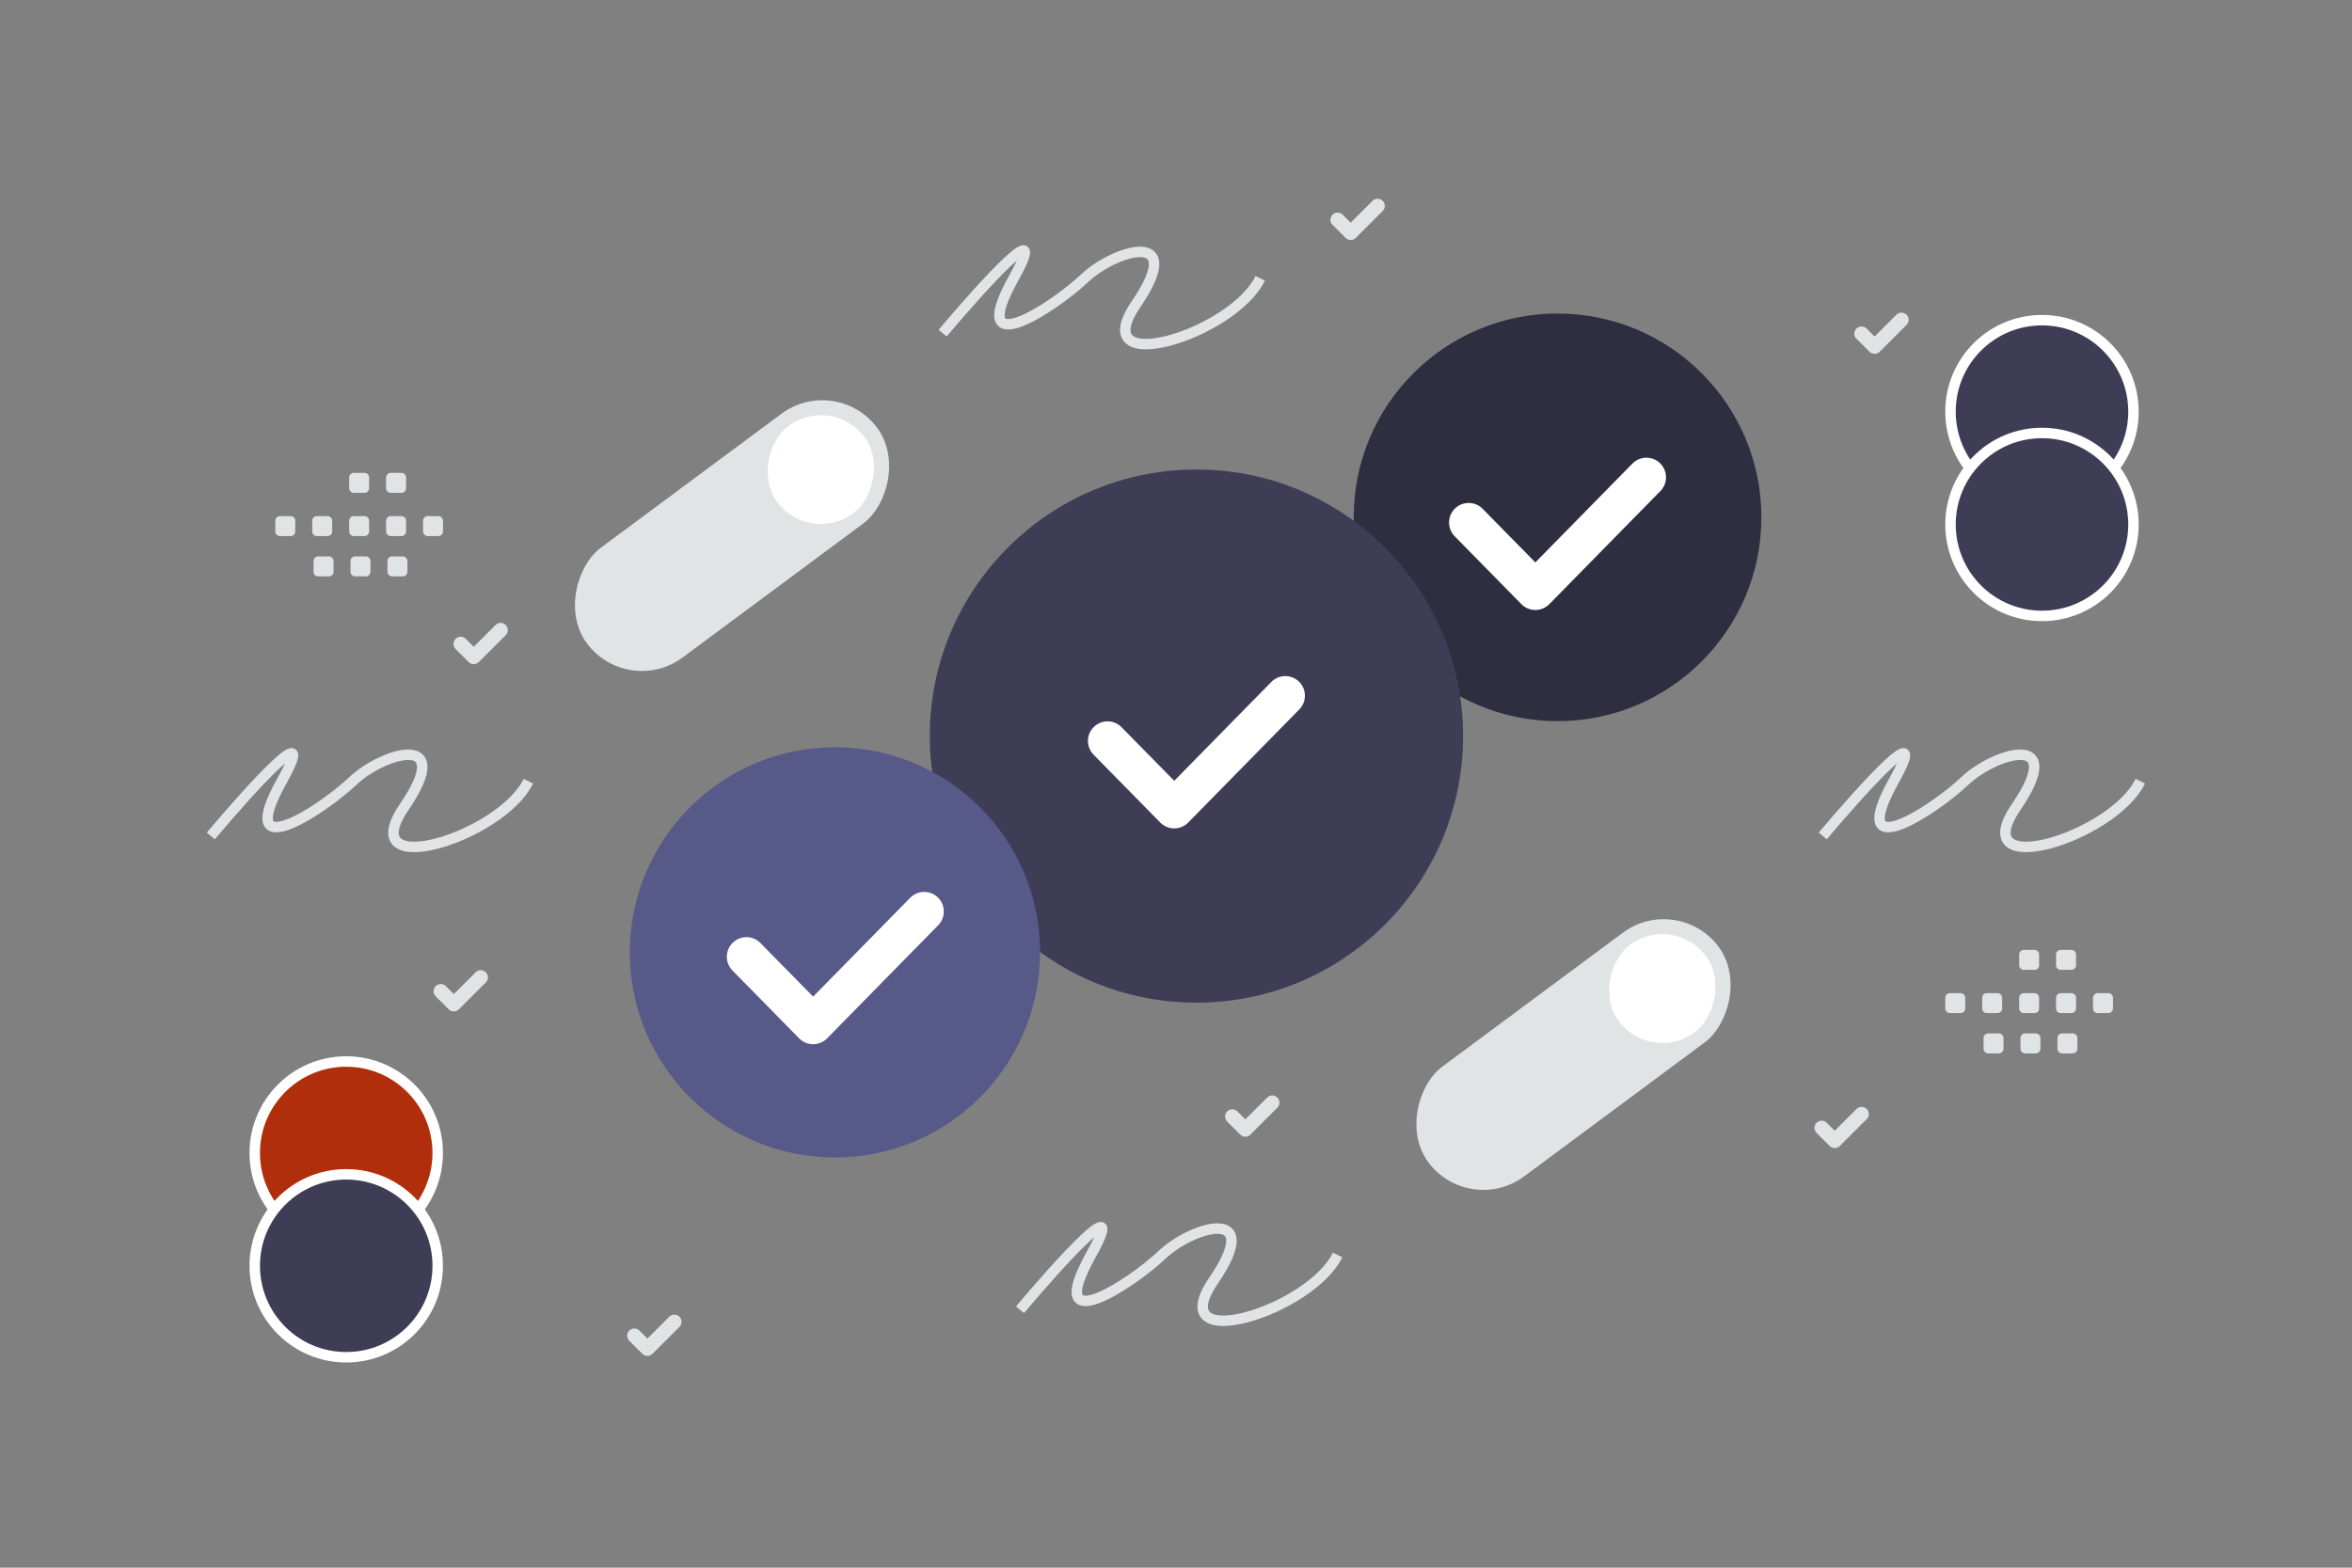 <svg width="900" height="600" viewBox="0 0 900 600" fill="none" xmlns="http://www.w3.org/2000/svg"><rect x="0" y="0" width="900" height="600" fill="#808080" stroke="none"/><path fill="transparent" d="M0 0h900v600H0z"/><path fill-rule="evenodd" clip-rule="evenodd" d="M596 276c-43.076 0-78-34.924-78-78s34.924-78 78-78 78 34.924 78 78-34.924 78-78 78z" fill="#2F2E41"/><path d="m630.007 182.676-42.503 43.286-25.518-25.968" stroke="#fff" stroke-width="15" stroke-linecap="round" stroke-linejoin="round"/><path fill-rule="evenodd" clip-rule="evenodd" d="M457.817 383.751c-56.348 0-102.032-45.685-102.032-102.032 0-56.347 45.684-102.032 102.032-102.032 56.347 0 102.032 45.685 102.032 102.032 0 56.347-45.685 102.032-102.032 102.032z" fill="#3F3D56"/><path d="m491.827 266.26-42.503 43.286-25.518-25.968" stroke="#fff" stroke-width="15" stroke-linecap="round" stroke-linejoin="round"/><path fill-rule="evenodd" clip-rule="evenodd" d="M319.5 443c-43.352 0-78.5-35.148-78.5-78.5s35.148-78.5 78.5-78.5 78.5 35.148 78.5 78.5-35.148 78.5-78.5 78.5z" fill="#575A89"/><path d="m353.648 348.86-42.504 43.287-25.518-25.968" stroke="#fff" stroke-width="15" stroke-linecap="round" stroke-linejoin="round"/><rect x="320.069" y="142.74" width="52.381" height="138.341" rx="26.191" transform="rotate(53.426 320.069 142.74)" fill="#E1E4E5"/><rect x="318.422" y="150.615" width="41.636" height="41.636" rx="20.818" transform="rotate(53.426 318.422 150.615)" fill="#fff"/><rect x="642.047" y="341.354" width="52.381" height="138.341" rx="26.191" transform="rotate(53.426 642.047 341.354)" fill="#E1E4E5"/><rect x="640.4" y="349.23" width="41.636" height="41.636" rx="20.818" transform="rotate(53.426 640.4 349.23)" fill="#fff"/><path d="M697.487 319.94c15.215-18.093 41.944-47.618 27.14-20.971-18.504 33.308 15.421 11.102 27.14 0 11.72-11.103 39.476-19.122 19.738 9.869-19.738 28.99 37.009 11.719 47.495-9.869M80.672 319.94c15.214-18.093 41.943-47.618 27.14-20.971-18.505 33.308 15.42 11.102 27.139 0 11.72-11.103 39.477-19.122 19.739 9.869-19.739 28.99 37.008 11.719 47.494-9.869m188.129 202.315c15.215-18.093 41.943-47.618 27.14-20.972-18.505 33.308 15.42 11.103 27.14 0 11.719-11.102 39.476-19.121 19.738 9.869-19.738 28.991 37.009 11.72 47.495-9.869m-151.12-352.818c15.215-18.093 41.944-47.618 27.14-20.972-18.505 33.308 15.42 11.103 27.14 0 11.719-11.103 39.476-19.121 19.738 9.869-19.738 28.991 37.009 11.72 47.495-9.869" stroke="#E1E4E5" stroke-width="4"/><circle cx="132.484" cy="441.278" r="35.009" fill="#B02E0C" stroke="#fff" stroke-width="4"/><circle cx="781.374" cy="157.543" r="35.009" fill="#3F3D56" stroke="#fff" stroke-width="4"/><circle cx="132.484" cy="484.456" r="35.009" fill="#3F3D56" stroke="#fff" stroke-width="4"/><circle cx="781.374" cy="200.72" r="35.009" fill="#3F3D56" stroke="#fff" stroke-width="4"/><path fill-rule="evenodd" clip-rule="evenodd" d="M107.123 197.537h4.076c.986 0 1.78.802 1.78 1.779v4.076a1.78 1.78 0 0 1-1.78 1.779h-4.076a1.785 1.785 0 0 1-1.779-1.779v-4.076a1.776 1.776 0 0 1 1.779-1.779zm14.132 0h4.076c.978 0 1.779.802 1.779 1.779v4.076a1.78 1.78 0 0 1-1.779 1.779h-4.076a1.785 1.785 0 0 1-1.779-1.779v-4.076c0-.977.802-1.779 1.779-1.779zm14.141 0h4.076c.978 0 1.779.802 1.779 1.779v4.076a1.78 1.78 0 0 1-1.779 1.779h-4.076a1.785 1.785 0 0 1-1.779-1.779v-4.076a1.776 1.776 0 0 1 1.779-1.779zm14.132 0h4.076c.978 0 1.78.802 1.78 1.779v4.076a1.78 1.78 0 0 1-1.78 1.779h-4.076a1.787 1.787 0 0 1-1.787-1.779v-4.076a1.798 1.798 0 0 1 1.787-1.779zm14.133 0h4.076c.986 0 1.788.802 1.788 1.779v4.076c0 .986-.802 1.779-1.788 1.779h-4.076a1.785 1.785 0 0 1-1.779-1.779v-4.076c0-.977.802-1.779 1.779-1.779zm-41.888 15.411h4.076c.978 0 1.779.801 1.779 1.779v4.084c0 .977-.801 1.779-1.779 1.779h-4.076a1.78 1.78 0 0 1-1.779-1.779v-4.076a1.777 1.777 0 0 1 1.779-1.787zm14.132 0h4.076c.978 0 1.779.801 1.779 1.779v4.084c0 .977-.801 1.779-1.779 1.779h-4.076a1.786 1.786 0 0 1-1.779-1.779v-4.076a1.777 1.777 0 0 1 1.779-1.787zm14.133 0h4.076c.986 0 1.788.801 1.788 1.779v4.084c0 .977-.802 1.779-1.788 1.779h-4.076a1.786 1.786 0 0 1-1.779-1.779v-4.076c0-.986.802-1.787 1.779-1.787zm-14.642-31.966h4.076c.978 0 1.779.802 1.779 1.779v4.076a1.78 1.78 0 0 1-1.779 1.78h-4.076a1.786 1.786 0 0 1-1.779-1.78v-4.076a1.776 1.776 0 0 1 1.779-1.779zm14.132 0h4.076c.978 0 1.78.802 1.78 1.779v4.076c0 .986-.802 1.78-1.78 1.78h-4.076a1.788 1.788 0 0 1-1.787-1.78v-4.076a1.798 1.798 0 0 1 1.787-1.779zm596.616 199.133h4.076c.986 0 1.78.801 1.78 1.779v4.076c0 .985-.802 1.779-1.78 1.779h-4.076a1.786 1.786 0 0 1-1.779-1.779v-4.076a1.775 1.775 0 0 1 1.779-1.779zm14.132 0h4.076c.977 0 1.779.801 1.779 1.779v4.076a1.78 1.78 0 0 1-1.779 1.779h-4.076a1.786 1.786 0 0 1-1.779-1.779v-4.076c0-.978.802-1.779 1.779-1.779zm14.141 0h4.076c.978 0 1.779.801 1.779 1.779v4.076a1.78 1.78 0 0 1-1.779 1.779h-4.076a1.786 1.786 0 0 1-1.779-1.779v-4.076a1.775 1.775 0 0 1 1.779-1.779zm14.132 0h4.076c.978 0 1.78.801 1.78 1.779v4.076c0 .985-.802 1.779-1.78 1.779h-4.076a1.788 1.788 0 0 1-1.787-1.779v-4.076a1.798 1.798 0 0 1 1.787-1.779zm14.133 0h4.076c.986 0 1.788.801 1.788 1.779v4.076c0 .985-.802 1.779-1.788 1.779h-4.076a1.786 1.786 0 0 1-1.779-1.779v-4.076c0-.978.802-1.779 1.779-1.779zm-41.888 15.41h4.076c.978 0 1.779.802 1.779 1.779v4.084c0 .978-.801 1.78-1.779 1.78h-4.076a1.781 1.781 0 0 1-1.779-1.78v-4.076a1.778 1.778 0 0 1 1.779-1.787zm14.132 0h4.076c.977 0 1.779.802 1.779 1.779v4.084c0 .978-.802 1.78-1.779 1.78h-4.076a1.786 1.786 0 0 1-1.779-1.78v-4.076a1.778 1.778 0 0 1 1.779-1.787zm14.133 0h4.076c.986 0 1.788.802 1.788 1.779v4.084c0 .978-.802 1.78-1.788 1.78h-4.076a1.786 1.786 0 0 1-1.779-1.78v-4.076c0-.985.802-1.787 1.779-1.787zm-14.642-31.965h4.076c.978 0 1.779.802 1.779 1.779v4.076a1.78 1.78 0 0 1-1.779 1.779h-4.076a1.786 1.786 0 0 1-1.779-1.779v-4.076a1.776 1.776 0 0 1 1.779-1.779zm14.132 0h4.076c.978 0 1.78.802 1.78 1.779v4.076c0 .985-.802 1.779-1.78 1.779h-4.076a1.788 1.788 0 0 1-1.787-1.779v-4.076a1.798 1.798 0 0 1 1.787-1.779z" fill="#E1E4E5"/><path d="m258.032 505.904-10.294 10.284-5.001-4.986m244.092-89.19-10.294 10.284-5.001-4.986m240.823-.94-10.294 10.284-5.001-4.986m30.548-309.27-10.294 10.284-5.001-4.986M527.141 78.817l-10.294 10.284-5.001-4.986M191.572 241.154l-10.294 10.284-5.001-4.986m7.669 127.622-10.294 10.284-5.001-4.986" stroke="#E1E4E5" stroke-width="5.5" stroke-linecap="round" stroke-linejoin="round"/></svg>